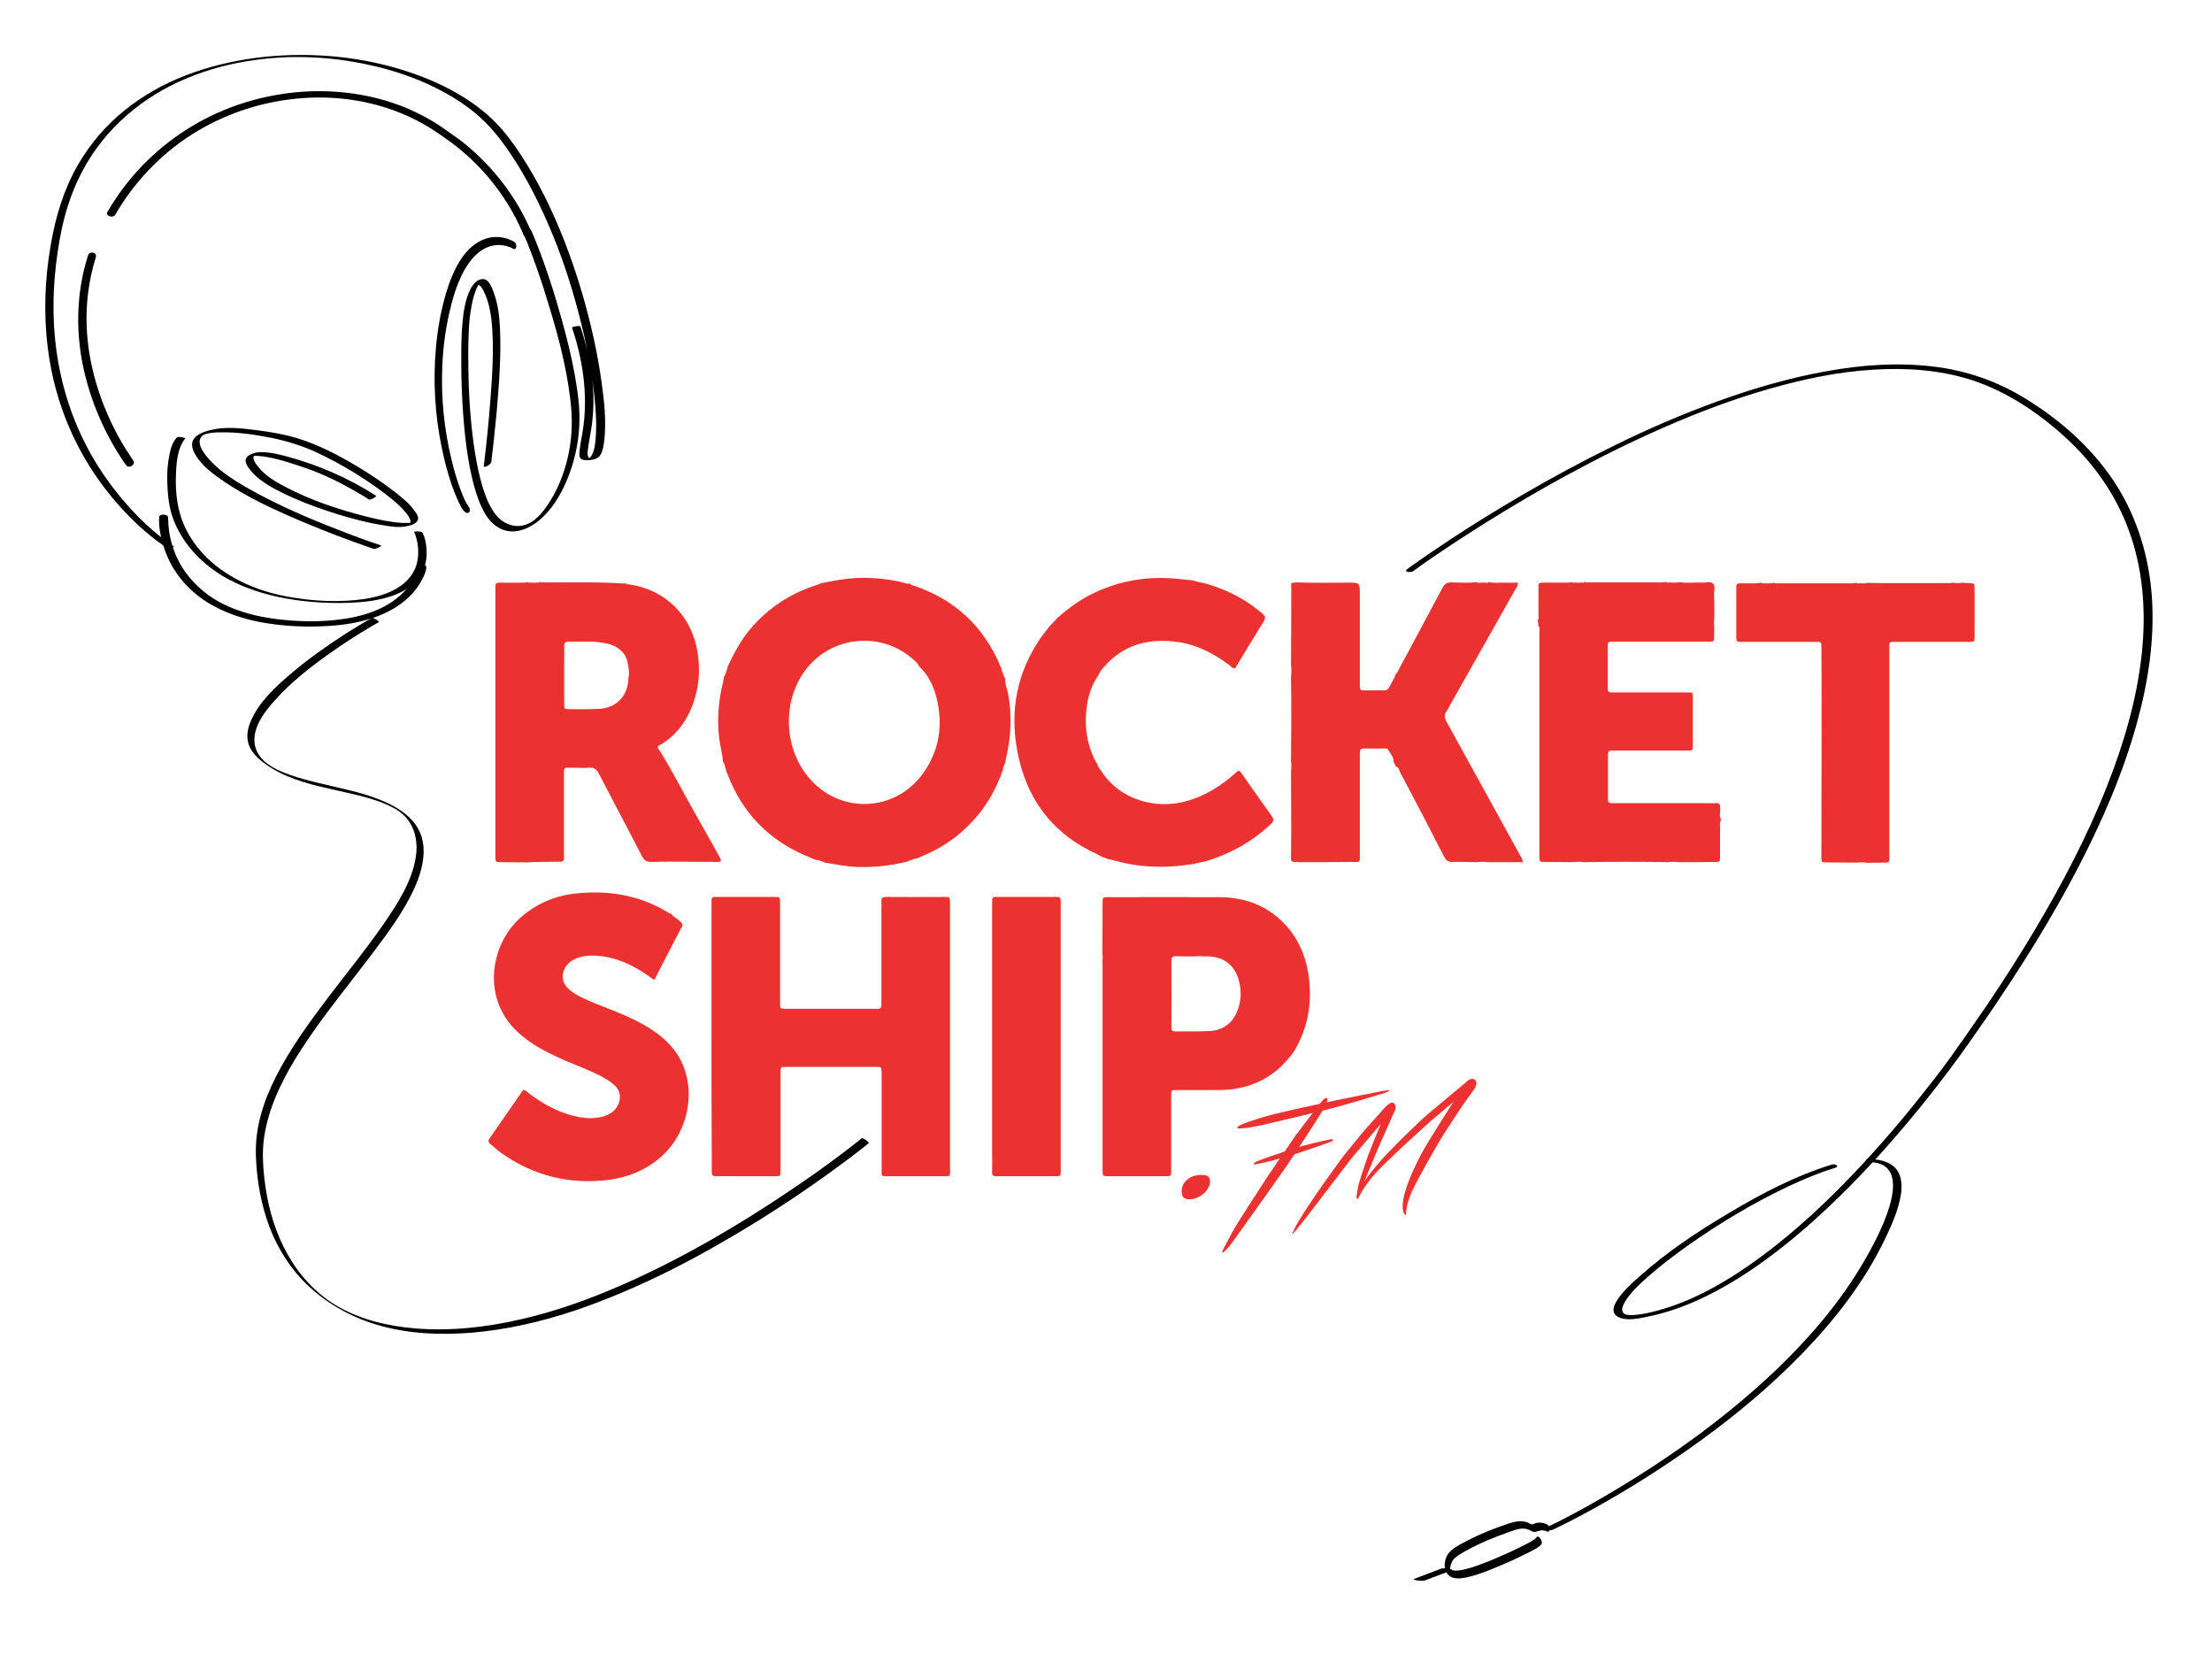 <?xml version="1.0" encoding="UTF-8"?>
<!-- Generator: Adobe Illustrator 24.0.1, SVG Export Plug-In . SVG Version: 6.00 Build 0)  -->
<svg xmlns="http://www.w3.org/2000/svg" xmlns:xlink="http://www.w3.org/1999/xlink" version="1.1" id="Layer_1" x="0px" y="0px" viewBox="0 0 967.2 730" style="enable-background:new 0 0 967.2 730;" xml:space="preserve">
<style type="text/css">
	.st0{fill:#EC3231;}
</style>
<g>
	<g>
		<path class="st0" d="M551.5,488.6c0,0-11.2,3.3-10.5,4.4s11-1.2,11-1.2s19.3-4.5,28.4-6.8s25.3-7.3,25.3-7.3s2.2-0.9,1.9-1.2    c-0.3-0.3-26,5-28.5,5.6C576.6,482.7,557.5,486.6,551.5,488.6z"></path>
		<path class="st0" d="M580.1,480c0,0-0.4-0.2-1.4,0.6s-11.7,15.3-12,15.5c-0.2,0.3-10.3,15-12.3,18c-2,3-14.1,21.7-15,23.5    c-0.9,1.8-5.3,9.5-5,9.9c0.3,0.5,2.3-1.5,4.5-4.5s21.8-30.5,24.3-34.2c2.5-3.7,12.4-18.8,14.6-22.5    C580.1,482.7,581.1,480.2,580.1,480z"></path>
		<path class="st0" d="M548.9,509c0,0-1.4,0.1-0.3-0.8s12.5-4.6,17-6.1c4.5-1.5,13.4-3.5,15.4-3.9c2-0.5,2.1,0.2,1.8,0.5    c-0.3,0.3-14.7,5.4-21.4,7.3C554.7,507.8,551.4,508.6,548.9,509z"></path>
		<path class="st0" d="M587.3,505.5c0,0-16.2,21.9-20.9,30.9c0,0-1.7,3.1-1.3,3.1s7.3-8.9,7.3-8.9l18.5-24.2l12.8-15    c0,0-4.9,12-5.6,14c-0.7,2-4,11.4-4.4,14c-0.4,2.6-0.7,3.9-0.5,4.4c0.3,0.5,0.6,0.3,0.9-0.3s2.5-5.9,9.9-13.3s19.1-17.9,21.6-20.1    s9.9-8.4,9.9-8.4s-11.4,17.7-14,22.7c-2.6,4.9-6.6,13.2-7.8,19.3s0.7,7.4,0.7,7.4s0.4,0.2,0.4-0.5c0.1-0.7-0.1-3.9,2.7-10    c2.8-6.1,10.8-19.9,12.3-22.4c1.5-2.5,9.8-15.2,11.2-17.1c1.4-1.9,3.7-5.1,3.7-5.1s1.7-2.6,0.3-3.9c-1.4-1.3-3.6,0.5-4.2,1.2    c0,0-17.9,14.8-19,16c-1.1,1.2-18.2,16.4-25.3,27.3l6.5-15.6l6.7-15.1c0,0,1.4-2.1-0.2-3.6s-5.4,3.5-5.4,3.5l-8,8.9L587.3,505.5z"></path>
		<path class="st0" d="M527.6,513.9c0,0-4.5-1.2-8,1.4c-3.6,2.6-3.1,6.4-2.5,7.6c0.6,1.1,2.3,2,5.7,0.9c3.4-1.1,5.4-3.8,6-5.7    C529.4,516.2,529.1,514.6,527.6,513.9z"></path>
		<path class="st0" d="M318.3,291.1c2.6-5.5,5.5-10.9,9.4-15.7c8-9.6,18-16.1,29.8-19.8c0.5-0.1,0.9-0.4,1.4-0.6    c0.4-0.1,0.7-0.2,1.1-0.2c6.1-1.3,12.2-2.3,18.4-2.2c5.6,0.1,11.2,0.7,16.6,2.1c0.9,0.2,1.9,0.8,2.9,0.3l0,0    c0.2,0.9,1.1,0.8,1.7,1c17.8,6.1,30.5,17.7,37.8,35.2c0.1,0.3,0.3,0.5,0.4,0.8c0.1,1.3,0.8,2.4,1.2,3.5c0,0.4-0.1,0.8,0.5,0.6l0,0    c-0.2,2.7,0.9,5.1,1.4,7.6c1.6,9.4,1.2,18.8-1.1,28.1c-0.1,0.4-0.1,0.8-0.1,1.2c-0.3,1.2-1.3,2.2-1.2,3.6    c-3,8.6-7.4,16.3-13.7,22.9c-6,6.4-13.1,11.2-21.2,14.6c-0.8,0.3-1.6,0.8-2.4,1.1c-1.6,0.2-3,0.8-4.4,1.4    c-7.1,1.8-14.3,2.6-21.7,2.4c-4.9-0.1-9.7-1.2-14.5-1.9c-1.3-0.7-2.7-1.1-4.2-1.3c-1.6-0.7-3.1-1.3-4.7-2    c-16-7-27.1-18.7-33.4-34.9c-0.2-0.6-0.5-1.1-0.7-1.7c-0.4-1.5-0.7-3-1.5-4.4c-0.2-3.3-1.2-6.5-1.6-9.8c-1-8.3-0.4-16.5,1.6-24.5    c0.2-0.8,0.2-1.6,0.4-2.4C317.4,294.6,317.8,292.9,318.3,291.1z M402.3,291.7c-0.2-0.2-0.4-0.5-0.6-0.7c-0.3-0.9-1.1-1.5-1.7-2.1    c-13.6-12.9-35.4-11.4-47.2,3.2c-10.6,13.2-10.5,33.9,0.4,47.3c13.4,16.6,37.9,16,50.4-1.3c7.1-9.9,8.8-21,6-32.7    C408.3,300.2,406.2,295.5,402.3,291.7z"></path>
		<path class="st0" d="M311.1,453.1c0-19.2,0-38.4,0-57.7c0-3.7-0.1-3.3,3.2-3.3c8.1,0,16.1,0,24.2,0c2.6,0,2.6,0,2.6,2.6    c0,14.3,0,28.6,0,42.9c0,3.7-0.3,3.3,3.5,3.4c12.5,0,25,0,37.4,0c0.6,0,1.2,0,1.8,0c1.2,0.1,1.6-0.5,1.6-1.6c0-0.7,0-1.4,0-2.1    c0-13.7,0-27.4,0-41.1c0-0.7,0.1-1.4,0-2.1c-0.2-1.6,0.6-2,2.1-2c8.6,0.1,17.1,0,25.7,0c2.1,0,2.1,0.1,2.2,2.2c0,0.5,0,1,0,1.5    c0,38.2,0,76.5,0,114.7c0,4.1,0.5,3.7-3.7,3.7c-7.5,0-15.1,0-22.6,0c-4,0-3.6,0.5-3.6-3.8c0-13.2,0-26.4,0-39.6c0-0.7,0-1.4,0-2.1    c-0.1-2.3-0.1-2.3-2.4-2.3c-13.1,0-26.2,0-39.2,0c-2.6,0-2.6,0-2.6,2.7c0,13.6,0,27.2,0,40.8c0,0.7,0,1.4,0,2.1    c-0.1,2.1-0.1,2.2-2.2,2.2c-5.7,0-11.5,0-17.2,0c-2.9,0-5.8-0.1-8.8,0c-1.5,0-1.9-0.5-1.9-2c0.1-3.5,0-7,0-10.6    C311.1,485.6,311.1,469.4,311.1,453.1z"></path>
		<path class="st0" d="M230.8,377c-3.7,0-7.4-0.1-11.2-0.1c-3,0-3,0.2-3-2.9c0-19.7,0-39.4,0-59.1c0-18.8,0-37.6,0-56.4    c0-0.6,0.1-1.2,0-1.8c-0.2-1.4,0.4-2,1.9-2c3.4,0.1,6.8,0,10.3,0c0.7,0,1.4-0.1,2.1-0.2c0,0,0,0,0,0c0.3,0.3,0.6,0.4,1,0.1    c1,0.2,2.1,0.2,3.1,0c0.4,0.2,0.8,0.3,1-0.3l0,0c0.6,0.4,1.4,0.3,2,0.3c11.6,0.1,23.3-0.3,34.9,0.5c0.2,0,0.4-0.1,0.6-0.2    c0,0,0,0,0,0c0.4,0.8,1.2,0.5,1.9,0.6c15.8,2.4,27.1,13.9,29.6,29.6c1,6.4,0.9,12.8-0.9,19.1c-2.6,9.5-7.7,17.2-16.4,22    c-0.3,0.9,0.4,1.4,0.7,1.9c5.3,8.4,9.8,17.3,14.7,26c4,7,7.9,14,11.8,21c0.5,1,0.5,1.8-1,1.7c-4.6,0-9.2-0.1-13.9-0.1    c-4.9,0-9.9-0.1-14.8,0.1c-2.3,0.1-3.6-0.6-4.6-2.7c-6.2-12.1-12.6-24-18.8-36c-1-1.9-2.1-2.6-4.2-2.5c-2.5,0.2-5,0-7.5,0    c-3.7,0-3.5-0.4-3.5,3.3c0,11.3,0,22.5,0,33.8c0,0.7,0,1.4,0,2.1c0.1,1.4-0.4,2-1.9,1.9c-3.1,0-6.2,0.1-9.3,0.1    C233.9,376.8,232.3,376.9,230.8,377z M274.8,296.1c0.5-1.8,0.1-3.6-0.2-5.4c-0.3-2.9-1.6-5.2-3.8-6.9c-2.1-1.7-4.6-2.4-7.2-2.8    c-5-0.9-10-0.4-15.1-0.5c-1.3,0-1.8,0.4-1.8,1.7c0.1,1.5,0,3,0,4.5c0,7,0,14.1,0,21.1c0,2.2,0.1,2.2,2.2,2.2c4.3,0,8.7,0.1,13-0.1    C269.8,309.4,274.7,304.1,274.8,296.1z"></path>
		<path class="st0" d="M567.4,254.6c7.3,0.3,14.6,0.1,22,0.1c5.2,0,5.2,0,5.2,5.3c0,12.6,0,25.3,0,37.9c0,0.7,0,1.4,0,2.1    c-0.1,1.2,0.4,1.9,1.7,1.8c3,0,6,0,9,0c0.9,0,1.6-0.3,2-1.1c0.9-2,2.3-3.7,2.9-5.9c0,0,0,0,0,0c0.8-0.6,1.1-1.6,1.6-2.5    c6.3-11.7,12.6-23.4,18.8-35.1c1-2,2.2-2.7,4.4-2.6c3.6,0.1,7.2,0.3,10.8-0.1c0,0,0,0,0,0c0.3,0.3,0.7,0.5,1.1,0.2    c1,0,1.9,0,2.9,0c0.4,0.2,0.8,0.3,1.1-0.3l0,0c2.3,0.7,4.6,0.2,6.9,0.3c1.9,0.1,3.8,0,5.9,0c0.1,1.4-0.7,2.3-1.2,3.1    c-9.6,17.1-19.3,34.1-28.9,51.2c-0.3,0.6-0.6,1.3-1,1.8c-1.3,1.7-1,3.1,0,4.9c10.7,19.3,21.3,38.7,32,58.1    c0.5,0.9,1.2,1.6,1.2,3.1c-5.1,0-10.2,0-15.3,0c-1.6-0.2-3.1-0.2-4.7,0c-3.5,0-7-0.2-10.5-0.1c-2,0.1-3-0.6-3.9-2.4    c-6.3-12.3-12.7-24.6-19.2-36.8c-0.5-1-0.6-2.4-2.1-2.7c0.2-0.7-0.4-1-0.7-1.5c0.2-2.3-1.5-3.9-2.4-5.7c-0.3-0.6-1-0.5-1.6-0.5    c-2.9,0-5.8,0.1-8.8,0c-1.7-0.1-2,0.7-2,2.2c0,5.6,0,11.3,0,16.9c0,9,0,17.9,0,26.9c0,4.2,0.3,3.6-3.8,3.6    c-7.7,0.1-15.5,0.1-23.2,0.1c-1.2-0.4-3.2,0.7-3.1-1.8c0-4.4,0.1-8.8,0.1-13.2c0-8.3-0.1-16.6-0.1-24.9c0.2-1.4,0.2-2.8,0-4.1    c0.1-12.3,0.2-24.7,0-37c0.2-1.8,0.2-3.5,0-5.3c0-8.4,0.1-16.8,0.1-25.2c0-3.5,0-7,0-10.5c0.7-0.1,1.4-0.2,2.1-0.3l0.2,0.1    l0.2-0.2C567.2,254.6,567.3,254.6,567.4,254.6z"></path>
		<path class="st0" d="M564.7,461.2c-2,2.3-3.9,4.6-6.2,6.5c-7.1,5.9-15.4,8.6-24.5,8.8c-6.5,0.1-13.1,0-19.6,0    c-2.3,0-2.3,0.1-2.3,2.4c0,10.9,0,21.7,0,32.6c0,2.6,0,2.7-2.6,2.7c-8.2,0-16.5,0-24.7,0c-2.6,0-2.7,0-2.7-2.6    c0-16.4,0-32.8,0-49.2c0-13.9,0-27.7,0-41.6c0-0.3-0.1-0.6-0.1-0.9c0.2-1,0.2-2,0-2.9c0-6.9,0.1-13.9,0.1-20.8c0-0.8,0-1.6,0-2.4    c0-1.1,0.4-1.7,1.6-1.6c0.5,0,1,0,1.5,0c16.1,0,32.2-0.1,48.3,0c10.8,0.1,20.4,3.6,28,11.5c6.8,7.1,10.1,15.8,11,25.5    c1,10.6-0.9,20.6-6.4,29.9C565.7,459.8,565.2,460.5,564.7,461.2z M526.1,418.1c-1.2-0.2-2.4-0.2-3.6,0c-2.8,0-5.6,0-8.4-0.1    c-1.4,0-1.9,0.4-1.9,1.9c0.1,9.7,0,19.5,0,29.2c0,1.2,0.3,1.8,1.7,1.8c5-0.1,10,0.1,15.1-0.2c6.1-0.3,10.5-3.9,12.4-9.8    c1-3,1.3-6.1,0.9-9.2C541.1,422.4,535.3,417.5,526.1,418.1z"></path>
		<path class="st0" d="M672.2,271.3c0.8-0.6,0.5-1.5,0.5-2.2c0-3.7,0-7.4,0-11.1c0-3.2-0.6-3.3,3.2-3.3c3.2,0,6.4,0,9.6,0    c0.7,0,1.4-0.1,2.1-0.2c0,0,0,0,0,0c0.3,0.3,0.6,0.4,1,0.1c1,0.2,2.1,0.2,3.1,0c0.4,0.2,0.8,0.3,1-0.3l0,0c0.6,0.4,1.3,0.3,2,0.3    c10.7,0,21.4,0,32.1,0c0.6,0,1.2-0.2,1.8-0.2c0,0,0,0,0,0c0.4,0.4,0.8,0.5,1.3,0.2c1.1,0.1,2.1,0.2,3.2,0c0.3,0.2,0.6,0.2,0.7-0.2    l0,0c3.5,0.7,7,0.1,10.5,0.3c1.6,0.1,3.5-0.7,4.7,0.4c1.2,1.2,0.4,3.2,0.5,4.9c0.1,3.4,0.1,6.8,0.1,10.2c-0.2,1.6-0.2,3.1,0,4.7    c0,0.7-0.1,1.4-0.1,2.1c0,3.8,0.5,3.5-3.6,3.5c-13.1,0-26.2,0-39.2,0c-0.7,0-1.4,0-2.1,0c-1.1-0.1-1.6,0.4-1.6,1.6    c0,6.3,0,12.7,0,19c0,1.2,0.5,1.6,1.6,1.6c3.1,0,6.2,0,9.4,0c8,0,15.9,0,23.9,0c2.3,0,2.3,0,2.3,2.3c0,6.8,0,13.7,0,20.5    c0,2.6,0,2.6-2.6,2.6c-10.3,0-20.5,0-30.8,0c-0.7,0-1.4,0-2.1,0c-1.1-0.1-1.6,0.4-1.6,1.6c0,6.6,0,13.3,0,19.9    c0,1.2,0.6,1.5,1.7,1.5c1.7,0,3.4,0,5.1,0c12.8,0,25.6,0,38.3,0c0.6,0,1.2,0.1,1.8,0c1.5-0.2,2.3,0.4,2.1,2c0,0.3,0.1,0.6,0.1,0.9    c0,1.4-0.6,2.9,0.4,4.3c-0.7,1-0.5,2.1-0.5,3.2c0,4.4,0,8.8,0,13.2c0,2.1-0.1,2.1-2.2,2.1c-5.3,0.1-10.6,0.1-15.9,0.1    c-1.5-0.2-3-0.2-4.5,0c-12.3-0.2-24.7-0.2-37,0c-1.6-0.2-3.1-0.2-4.7,0c-4,0-8-0.1-12.1-0.1c-2.6,0-2.6,0-2.6-2.7    c0-19.6,0-39.2,0-58.8c0-13.1,0-26.1,0-39.2c0-0.8,0.4-1.8-0.5-2.5C672.7,272.9,672.7,272.1,672.2,271.3z"></path>
		<path class="st0" d="M521.8,377.7c-4.9,0.7-9.7,1.3-14.6,1.2c-6.9,0-13.6-0.9-20.2-2.8c-0.9-0.2-1.8-0.4-2.6-0.6    c-0.8-0.3-1.7-0.6-2.5-0.9c-0.6-0.3-1.2-0.7-1.8-1c-18.3-8.2-29.9-22.1-34.5-41.6c-4.3-18.1-2-35.4,8.2-51.3    c1.5-2.4,3.3-4.5,5-6.8c1.3-1.4,2.7-2.8,4-4.2c4.9-4.2,10.1-8,16-10.7c11.4-5.3,23.3-7.2,35.8-6c2.3,0.2,4.6,0.5,6.9,0.7    c1.5,0.4,3,1,4.6,1.1c8.9,2.4,17.2,6.3,24.4,12.2c3.3,2.7,3.3,2.7,1.1,6.2c-3.9,6.3-7.8,12.7-11.6,19c-1.2,0-1.7-0.8-2.4-1.4    c-6.7-5-14-8.9-22.3-10.1c-11.7-1.7-22.4,0.4-31.1,9.2c-0.2,0.2-0.4,0.5-0.5,0.7c-1.5,1.3-2.7,2.9-3.5,4.7    c-3.2,4.5-4.6,9.7-5.2,15.1c-0.8,7.5,0.3,14.8,3.6,21.6c0.3,0.6,0.7,1.2,1.1,1.8c0.3,1.3,1.2,2.4,2,3.5    c7.8,12,23.2,16.9,37.5,12.8c7.9-2.3,14.6-6.5,20.7-11.9c0.5-0.4,0.9-0.8,1.4-1.2c0.1-0.1,0.2-0.1,0.3-0.1    c0.5,0.1,0.8,0.5,1.1,0.9c4.4,6.3,8.9,12.7,13.4,19c1,1.3,0.8,2.2-0.3,3.3c-7.6,7.3-16.5,12.4-26.4,15.7c-0.9,0.3-1.7,0.6-2.6,0.8    C524.9,377,523.3,377.3,521.8,377.7z"></path>
		<path class="st0" d="M293.4,399.4c1.1,1.5,2.8,2.2,4.1,3.5c0.7,0.7,1.2,1.3,0.6,2.3c-4,7.7-8,15.3-12,23.2c-1-0.7-1.8-1.2-2.6-1.8    c-6.8-4.8-14.1-8.2-22.5-8.8c-3.3-0.2-6.6,0-9.7,1.5c-2,0.9-3.5,2.3-4.5,4.3c-1.4,2.9-0.9,6,1.4,8.3c1.9,1.9,4.2,3.2,6.5,4.3    c4.7,2.3,9.7,4,14.5,6c5.5,2.2,10.9,4.7,15.9,8c5.2,3.4,9.6,7.6,12.5,13.2c7.1,13.7,3.2,32.2-8.9,42.6c-6.5,5.6-14.2,8.7-22.7,9.8    c-17,2.1-32.6-1.8-46.6-11.6c-1.8-1.3-3.4-2.8-5.1-4.2c-0.7-0.6-1-1.2-0.4-2.1c5-7.2,10-14.4,14.9-21.5c1.3,0.4,2.1,1.2,2.9,1.9    c6.8,5,14.1,8.9,22.6,10.2c3.1,0.5,6.2,0.4,9.3-0.4c3.5-1,6.2-2.9,7.2-6.6c0.6-2.5,0.2-4.8-1.7-6.7c-1.8-1.8-3.9-3.1-6.2-4.3    c-4.8-2.5-9.9-4.4-14.9-6.5c-5.7-2.5-11.4-5.1-16.5-8.7c-4.8-3.4-9-7.4-11.8-12.7c-7.3-13.6-3.6-31.6,8.5-42    c7.1-6,15.3-9.3,24.4-10.1c13.6-1.3,26.7,0.8,38.7,7.9C292,398.8,292.6,399.4,293.4,399.4L293.4,399.4z"></path>
		<path class="st0" d="M811.7,377.1c-4.2,0-8.4-0.1-12.7-0.1c-2.5,0-2.6,0-2.6-2.4c0-19.9,0.1-39.8,0.1-59.7c0-10.7,0-21.3-0.1-32    c0-2.3,0-2.3-2.3-2.3c-10.2,0-20.3,0-30.5,0c-0.7,0-1.4,0-2.1,0c-2.2-0.1-2.3-0.1-2.3-2.1c0-7.1,0-14.3,0-21.4    c0-2.1,0.1-2.1,2.3-2.1c2.9-0.1,5.8,0.3,8.7-0.3c0,0,0,0,0,0c0.4,0.4,0.9,0.5,1.4,0.2c1,0.2,2.1,0.2,3.1,0    c0.3,0.2,0.6,0.2,0.7-0.2l0,0c0.5,0.3,1.2,0.3,1.7,0.3c10.9,0,21.8,0,32.8,0c0.6,0,1.2-0.2,1.8-0.2c0,0,0.2,0,0.2,0    c0.2,0.3,0.5,0.4,0.8,0.2c0.9,0,1.9,0,2.8,0l0.2,0.1l0.2-0.2c0.1,0,0.2,0,0.4-0.1c3.1,0.1,6.2,0.1,9.3,0.1c8.2,0,16.5,0,24.7,0    c1.1,0,2.2,0.2,3.3-0.2c1.5,0.2,3,0.4,4.5,0c0.9,0.1,1.8,0.2,2.7,0.2c2.5,0.1,2.6,0.1,2.6,2.5c0,6.9,0,13.9,0,20.8    c0,2.4,0,2.4-2.6,2.4c-10.4,0-20.7,0-31.1,0c-0.7,0-1.4,0-2.1,0c-1,0-1.5,0.4-1.5,1.4c0,0.8,0,1.6,0,2.4c0,29.7,0,59.3,0,89    c0,4.2,0.4,3.6-3.7,3.7c-2,0-4,0.1-6,0.1C814.9,376.9,813.3,376.9,811.7,377.1z"></path>
		<path class="st0" d="M433.8,453.1c0-19.2,0-38.5,0-57.7c0-3.7-0.1-3.3,3.2-3.3c8.1,0,16.1,0,24.2,0c2.6,0,2.6,0,2.6,2.7    c0,10.4,0,20.7,0,31.1c0,27.9,0,55.8,0,83.7c0,0.7,0,1.4,0,2.1c0,2.5,0,2.5-2.4,2.5c-5,0-10.1,0-15.1,0c-3.5,0-7,0-10.6,0    c-1.5,0-2-0.5-1.9-1.9c0.1-2.6,0-5.2,0-7.9C433.8,487.4,433.8,470.3,433.8,453.1z"></path>
	</g>
	<path d="M50.3,94c8.3-14.3,19.9-26.6,33.9-35.4c13-8.2,27.8-13.4,43-15.2c14.4-1.8,29.3-0.5,43.1,4.2c6.7,2.3,13.1,5.3,19.1,9.2   c2.8,1.8,5.6,3.8,8.3,5.8c11.7,8.7,21.5,20.4,28.1,33.3c1.2,2.3,2.2,4.6,3.2,6.9c0.7,1.6,4.3,1,3.6-0.8   c-6.4-15.4-16.8-29-29.8-39.5c-2.2-1.8-4.6-3.3-6.9-5c-5.9-4.4-12.4-7.9-19.2-10.7c-14-5.6-29.4-7.7-44.4-6.7   c-15.8,1.1-31.5,5.6-45.3,13.3c-14.6,8.1-27.3,19.7-36.5,33.6c-1.2,1.8-2.4,3.7-3.5,5.6C45.9,94.5,49.4,95.4,50.3,94L50.3,94z"></path>
	<path d="M58.2,201.2c-0.3-0.4-0.6-0.8-0.8-1.2c-0.1-0.2-0.3-0.4-0.4-0.6c-0.1-0.1-0.2-0.2-0.2-0.3c-0.2-0.4,0.1,0.2-0.1-0.2   c-0.4-0.6-0.8-1.3-1.3-1.9c-2.5-4-4.8-8.1-6.8-12.4c-6.2-13.1-10.1-27.3-10.7-41.8c-0.4-10.2,0.9-20.5,4-30.3   c0.7-2.3-2.7-2.9-3.4-0.9c-5.4,17-5.6,35.1-1.3,52.4c2.9,11.8,7.7,23.1,14,33.4c1.3,2,2.5,4.1,4,6   C56.6,205.1,59.6,202.9,58.2,201.2L58.2,201.2z"></path>
	<path d="M214.8,202c0.9-7,1.6-14.1,2.3-21.2c1.1-12.5,2.1-25.2,1.5-37.8c-0.3-5.5-1-10.8-3-15.9c-0.7-1.8-2-5.2-4.5-5.1   c-2.6,0-4.5,2.5-5.5,4.6c-2.2,4.5-3,9.9-3.4,14.8c-0.4,4.3-0.5,8.7-0.5,13c-0.1,12.2,0.4,24.4,1.7,36.4c0.7,6.1,1.6,12.2,3,18.1   c1.1,4.8,2.6,9.7,4.9,14.2c1.9,3.7,4.6,7,8.7,8.5c5.5,2,11.3-0.5,15.6-4c5.5-4.5,9.4-10.9,12.1-17.3c3.3-7.7,5.2-16,5.6-24.3   c0.4-7.4-0.7-14.9-2-22.2c-1.4-7.8-3.3-15.5-5.4-23.1c-3.4-12.3-7.3-24.6-12.1-36.4c-0.5-1.3-1.1-2.6-1.7-3.9c-0.4-0.8-3.7,1-3.2,2   c1.6,3.2,2.8,6.7,4.1,10.1c2.2,5.9,4.2,11.8,6,17.8c4.5,14.3,8.5,28.9,10.3,43.8c1,7.6,1,15.2-0.4,22.8c-1.4,7.6-4.1,15.3-8.2,21.9   c-2.7,4.4-6.6,9.7-12,10.9c-4.4,1-8.8-1-11.6-4.3c-2.7-3.3-4.4-7.3-5.7-11.3c-1.7-5.3-2.8-10.7-3.7-16.1c-1.9-11.9-2.7-24-2.9-36.1   c-0.1-5.1-0.1-10.2,0.1-15.3c0.1-3.3,0.3-6.7,0.8-10c0.5-3.2,1.1-6.5,2.3-9.6c0.4-1.1,1-2.1,1.5-3c0.1-0.2-0.1,0,0.1-0.1   c0.2-0.1-0.6,0.3-0.7,0.4c-0.3,0.3-0.1-0.1,0,0c0,0,0,0,0.1,0.1c0.2,0.1,0.4,0.2,0.6,0.3c1,0.7,1.6,1.9,2.1,3   c0.9,1.9,1.6,3.9,2.1,6c0.5,2,0.8,4,1.1,6.1c1.2,11.7,0.4,23.7-0.5,35.4c-0.7,9.1-1.6,18.1-2.7,27.1c-0.1,0.5-0.1,1-0.2,1.4   c-0.1,0.7,1.3,0.2,1.6,0C213.7,203.3,214.7,202.7,214.8,202L214.8,202z"></path>
	<path d="M166.5,238.4c-6.4-2.1-12.8-4.5-19.1-7c-12.4-4.8-24.7-10.1-36.4-16.5c-5.3-2.9-10.5-6-15.1-9.8c-2.1-1.8-4.1-3.7-5.8-5.9   c-1.3-1.7-3-4.1-2.8-6.4c0.1-0.7,0.4-1.5,0.9-2c0.2-0.3,0.5-0.5,0.7-0.6c0.2-0.1,0.3-0.2,0.6-0.3c2.1-0.8,4.9-0.9,7.4-0.9   c7.3-0.1,14.6,1,21.7,2.4c6.5,1.3,12.5,3.2,18.6,5.8c6.6,3,13,6.5,19.1,10.3c5.5,3.5,10.9,7.2,15.9,11.4c1.8,1.5,3.5,3.1,5,4.9   c0.9,1.1,2,2.4,2.3,3.8c0.1,0.5,0,0.8-0.2,1.2c0.1-0.2-0.1,0.1-0.1,0.1c0-0.1,0.1-0.1,0.2-0.2c0.1-0.1,0.7-0.3,0.7-0.3   c0,0-0.3,0.1-0.4,0.1c0.4-0.1-0.1,0-0.2,0c-0.3,0-0.7,0.1-0.9,0.1c-0.9,0-1.8,0-2.7,0c-5.1-0.3-10.1-1.4-15-2.6   c-12.4-3.1-24.9-7.2-36.2-13.2c-4.3-2.2-8.6-4.8-11.7-8.6c-0.8-1-1.6-2-2-3.2c-0.3-0.8-0.1-1.2,0-2c0,0,0.1,0,0,0   c-0.2,0-0.4,0.2-0.5,0.3c-0.6,0.3-0.1-0.1-0.2,0.1c0,0,0,0,0.3,0c0.2,0,0.4,0,0.6-0.1c1.2-0.1,2.5,0.1,3.7,0.2   c6.4,0.9,12.6,3,18.7,5.1c8.2,2.8,15.9,6.7,23.4,11.1c1.4,0.8,2.9,1.7,4.2,2.6c0.8,0.5,3.7-1.3,3.2-1.6   c-12.2-7.8-25.5-13.6-39.5-17.3c-3-0.8-6-1.5-9.1-1.7c-2.5-0.2-5.2,0.1-7.3,1.6c-1.7,1.3-1.2,3-0.2,4.6c1.3,2.1,3.1,3.9,5.1,5.5   c4.5,3.5,9.8,6,14.9,8.3c6.4,2.8,12.9,5.1,19.6,7.2c6.1,1.8,12.2,3.5,18.4,4.5c3.9,0.7,8.3,1.5,12.2,0.5c1.4-0.3,3.7-1.1,4.2-2.6   c0.4-1.1-0.3-2.5-1-3.4c-2.8-4.2-7.2-7.4-11.1-10.4c-5.9-4.4-12.1-8.4-18.5-12c-6.3-3.6-12.9-6.8-19.8-9.2   c-6.8-2.3-14.1-3.5-21.2-4.4c-6.4-0.8-13.5-1.5-19.8,0.3c-2.3,0.6-5,1.6-6.5,3.6c-1.2,1.6-0.9,3.6-0.2,5.4   c2.3,5.1,7.3,9.1,11.8,12.2c11.3,8,24.3,13.8,37.1,19.2c9.3,3.9,18.8,7.5,28.3,10.8c0.5,0.2,1,0.3,1.5,0.5c0.7,0.2,1.7-0.3,2.3-0.6   C165.7,239.4,167.1,238.5,166.5,238.4L166.5,238.4z"></path>
	<path d="M181.1,232.5c1.7,3.9,2.2,8.7,1.4,12.8c-2.2,10.9-13.7,15.2-23.5,16.6c-10,1.4-20.5,1-30.4-0.6c-8.5-1.3-16.8-3.7-24.4-7.7   c-11.1-5.7-20.6-14.9-24.8-26.8c-2.3-6.6-2.8-13.8-2.4-20.7c0.2-4.5,0.8-10.1,3.6-13.9c0.1-0.2,0.1-0.2,0.3-0.4   c0.4-0.4-1.1-0.6-1.3-0.6c-0.5-0.1-1.9-0.4-2.3,0.1c-2.2,2.2-3,6.1-3.5,9.1c-0.8,4.5-0.8,9.2-0.5,13.7c0.2,3.2,0.6,6.4,1.4,9.5   c3.3,12,12,21.7,22.5,28.1c7.3,4.4,15.4,7.2,23.7,9.1c10.5,2.3,21.6,3.1,32.3,2.7c11.2-0.5,27-2.7,32-14.6c1.3-3.1,1.6-6.6,1.2-9.9   c-0.2-1.9-0.6-4-1.5-5.8c0-0.1-0.1-0.2-0.1-0.3c-0.2-0.5-1.4-0.5-1.8-0.6C182.8,232.3,180.9,232.3,181.1,232.5L181.1,232.5z"></path>
	<path d="M76,238.9c-1.9-1.2-3.7-2.6-5.5-4c-4.7-3.7-9.1-7.8-13.1-12.2c-5.9-6.4-11.2-13.4-15.7-20.8c-5.6-9.3-10-19.3-13-29.7   c-3.7-12.6-5.4-25.8-5.3-38.9c0-7.7,0.7-15.5,1.8-23.1c1-6.9,2.4-13.7,4.5-20.3c3.3-10.4,8.4-20.2,15.3-28.7   c6.4-7.9,14.2-14.6,22.8-19.9c8.6-5.3,18.1-9.2,27.9-11.9c9.7-2.6,19.7-4,29.7-4.4c10.1-0.3,20.2,0.4,30.1,2.2c9.6,1.7,19,4.3,28,8   c8.1,3.4,16,7.7,22.9,13.1c7.9,6.2,13.8,14,19.1,22.4c7.4,11.7,13.3,24.4,18.3,37.3c4.8,12.6,8.6,25.5,11.6,38.7   c2.4,10.7,4.3,21.6,5,32.5c0.3,3.9,0.4,7.9,0.1,11.8c-0.2,2.5-0.4,5.2-1.5,7.5c-0.3,0.7-0.7,1.3-1.3,1.8c-0.2,0.2-0.1,0-0.3,0.1   c-0.1,0.1,0.4-0.1-0.1,0c0,0,0.3,0,0,0c-0.3,0,0.2,0,0.2,0c-0.3,0,0.2,0,0.2,0c-0.2,0,0.3,0,0.2,0c0,0,0,0,0.1,0   c-0.1-0.1-0.4-0.1-0.6-0.4c-0.2-0.2-0.3-0.6-0.4-0.9c-0.2-1,0-2,0.1-3c0.5-3.7,1.3-7.4,1.8-11.1c0.7-6,0.8-12.1,0.2-18.1   c-0.8-8.2-2.7-16.3-5.3-24.1c-0.2-0.7-3.8,0.1-3.7,0.4c4.7,13.9,6.9,28.6,5,43.2c-0.5,3.6-1.3,7.1-1.7,10.8c-0.2,1.8-0.2,3.7,2,3.9   c2.1,0.2,5.5,0,6.9-1.9c1.3-1.8,1.6-4.3,1.9-6.5c1-8.5,0-17.4-1.2-25.9c-1.7-12.4-4.5-24.7-7.9-36.7c-3.9-13.5-8.7-26.9-14.7-39.6   c-3-6.4-6.3-12.6-10-18.6c-3.2-5.2-6.7-10.4-10.7-15.1c-5.5-6.4-12.2-11.6-19.5-15.8c-8.2-4.8-17-8.3-26.1-11   c-9.8-2.9-20-4.7-30.1-5.5c-10.7-0.8-21.5-0.6-32.2,0.8c-10.5,1.4-20.9,3.9-30.7,7.7c-9.6,3.7-18.7,8.8-26.7,15.3   c-8.2,6.6-15.1,14.7-20.4,23.9c-6.2,10.8-9.7,22.6-11.8,34.8c-2.6,14.9-3.2,30.1-1.3,45.1c1.5,12.2,4.7,24.1,9.6,35.3   c4,9.2,9.1,17.9,15.2,25.9c4.6,6,9.7,11.7,15.3,16.8c3.2,2.9,6.6,5.7,10.2,8.2c0.5,0.3,1,0.7,1.4,1c0.6,0.4,1.7,0.1,2.3,0   C74.9,239.5,76.4,239.1,76,238.9L76,238.9z"></path>
	<path d="M69.6,226c-0.3,4.6,0.8,9.4,2.2,13.7c3.3,10.1,10.4,18.5,19.5,24c6.8,4.1,14.5,6.7,22.2,8.2c10,1.9,20.5,2.4,30.7,1.7   c12.2-0.8,25.6-3.9,34.7-12.7c2.4-2.3,4.4-5,5.9-8c0.7-1.4,1.5-3.1,1.6-4.7c0-0.1,0-0.1,0-0.2c0.2-1.4-3.5-1.7-3.7-0.2   c0,0.3-0.1,0.6-0.2,0.8c0,0.1-0.1,0.3-0.1,0.4c0.1-0.3,0,0.1-0.1,0.3c-0.1,0.4-0.3,0.9-0.4,1.3c-1,2.5-2.5,5-4.2,6.9   c-7,8.2-17.9,11.8-28.3,13.2c-9.5,1.3-19.3,1.1-28.7-0.1c-8-1-16-3-23.2-6.6c-9.5-4.8-17.2-12.6-21.1-22.5c-2-5-2.8-9.9-2.9-15.2   c0-0.1,0-0.2,0-0.2C73.4,224.7,69.6,224.5,69.6,226L69.6,226z"></path>
	<path d="M224.8,105.7c-2.3-1.4-5.1-2.1-7.8-2.1c-6.4,0-11.6,4.1-15.1,9.2c-3.2,4.7-5.3,10.1-6.9,15.5c-2.3,7.8-3.7,15.8-4.4,23.9   c-1.3,14.6-0.4,29.4,2.6,43.7c1.1,5.4,2.5,10.7,4.3,16c1.2,3.4,2.5,6.8,4.3,10c0.3,0.5,0.5,0.9,0.9,1.3c0.5,0.6,1.3,1.4,2.2,0.9   c0.8-0.5,0.6-1.7,0.2-2.3c-1.7-2.4-2.5-4.5-3.6-7.4c-1.7-4.4-3-9-4.1-13.6c-3.2-13.2-4.6-26.9-4-40.5c0.3-8,1.3-15.9,3.1-23.7   c1.4-6.1,3.2-12.2,6.1-17.7c2.9-5.5,7.5-10.9,13.9-11.7c1.1-0.1,1.6-0.2,2.8,0c0.5,0,0.9,0.1,1.4,0.2c0.2,0,0.4,0.1,0.6,0.1   c0.1,0,0.2,0.1,0.3,0.1c0.3,0.1-0.2-0.1,0,0c0.6,0.2,1.2,0.4,1.8,0.6c0.2,0.1,0.4,0.2,0.6,0.3c0.3,0.1,0.6,0.3,0,0   c0,0,0.1,0,0.1,0.1C225.9,109.8,226.4,106.7,224.8,105.7L224.8,105.7z"></path>
	<path d="M162.6,270.1c-4,2.3-8,4.7-11.9,7.2c-8.2,5.3-16.1,10.9-23.5,17.2c-6.8,5.8-14.1,12.5-17.6,20.9c-1.3,3-1.9,6.4-1,9.6   c1.1,3.7,4.1,6.6,7.2,8.8c8.1,6,18.1,8.7,27.8,10.9c9.6,2.3,20,3.9,28.7,8.6c3.4,1.8,6.2,4.6,7.9,8.1c2,4.2,2.3,8.9,1.6,13.4   c-1.7,10.5-7.8,20-13.7,28.6c-7.7,11.2-16.3,21.7-24.6,32.6c-8.3,11-16.5,22.2-22.8,34.6c-5.6,11-9.3,22.6-8.8,35   c0.4,10.6,2.3,21.3,6.1,31.2c3.7,9.5,9.3,18.3,16.8,25.3c8.3,7.8,18.5,13.5,29.3,16.8c13.6,4.2,28,4.8,42,3.7   c15.5-1.3,30.6-4.8,45.3-9.7c14.7-5,29-11.2,42.9-18.2c13-6.6,25.7-13.9,38.1-21.6c9.9-6.2,19.6-12.7,29.1-19.5   c5.5-4,11-8,16.4-12.3c0.7-0.6,1.4-1.1,2.1-1.7c0,0-2.6-2.5-3.2-2c-2.8,2.3-5.6,4.4-8.5,6.6c-7.5,5.7-15.3,11.2-23.1,16.4   c-10.9,7.4-22.1,14.4-33.6,21c-13.1,7.5-26.5,14.4-40.3,20.4c-14,6.1-28.5,11.3-43.4,14.7c-15.1,3.5-30.9,5.3-46.5,4   c-12-1-24.3-3.9-34.7-10.2c-8.7-5.3-15.8-13-20.8-21.9c-5.2-9.1-8.3-19.3-9.8-29.6c-0.8-5.4-1.3-10.9-1.1-16.3   c0.2-5.9,1.5-11.7,3.3-17.3c4.2-12.5,11.3-23.9,18.8-34.6c8-11.4,16.8-22.2,25.2-33.3c7.1-9.4,14.4-19.1,19.2-29.9   c3.5-8,5.8-18,1-25.9c-4.7-7.7-14.4-11.7-22.6-14.3c-9.9-3-20.2-4.6-30.2-7.7c-6.9-2.2-16.4-5.6-18.2-13.7   c-1.6-7.5,4.2-15,8.9-20.1c6.7-7.5,14.7-13.8,22.8-19.6c6.3-4.5,12.7-8.7,19.4-12.6c1-0.6,2-1.2,3.1-1.8c0.2-0.1-1.3-1.2-1.4-1.2   C164,270.7,163,269.9,162.6,270.1L162.6,270.1z"></path>
	<path d="M817.6,508c21.8,0.7,2.4,35-2.8,43.8c-10.1,17.3-23.2,32.6-37.6,46.5c-13.9,13.3-29,25.3-44.7,36.2   c-12.3,8.5-25,16.4-38,23.7c-4.1,2.3-8.3,4.5-12.5,6.7c-2,1-4,1.9-5.9,2.9c-0.1,0-0.2,0.1-0.3,0.1c-0.8,0.4,0.3,0.8,0.6,0.9   c0.8,0.2,1.8,0.2,2.6-0.1c5.3-2.5,10.5-5.2,15.6-8c12.9-7,25.4-14.7,37.5-22.9c15.8-10.7,31.1-22.5,45.1-35.5   c14.9-13.9,28.7-29.3,39.4-46.7c2.6-4.3,5-8.6,7.2-13.1c2.4-4.9,4.7-9.9,6.2-15.2c1.2-4.2,2.2-9.1,0.7-13.4c-1.1-3.3-3.8-5.3-7-6.3   c-1.9-0.6-4-0.8-6-0.9c-0.4,0-1.9,0-1.9,0.6C815.8,507.9,817.3,508,817.6,508L817.6,508z"></path>
	<path d="M617.9,249.7c2.8-2.1,5.7-4.1,8.6-6.1c7.8-5.3,15.6-10.4,23.6-15.4c11.4-7.1,22.9-13.9,34.7-20.3   c13.8-7.5,28-14.6,42.4-20.9c15-6.6,30.3-12.4,46-16.9c15-4.3,30.4-7.6,46-8.5c14.3-0.9,28.8,0.1,42.5,4.4   c16,5.1,30.8,15.2,42.9,26.6c12.4,11.7,22,26.1,27.3,42.3c5.4,16.3,6.4,33.8,4.6,50.8c-2.1,19.8-7.8,39.2-15.1,57.7   c-8.6,21.9-19.6,42.8-31.6,63c-6.6,11.1-13.6,22-20.8,32.7c-3.7,5.4-7.5,10.8-11.2,16.2c0.1-0.2,0.1-0.1-0.1,0.1   c-0.2,0.3-0.4,0.5-0.6,0.8c-4.8,7-9.9,13.8-15.2,20.4c-9.7,12.4-19.9,24.3-30.7,35.7c-12.6,13.3-26.1,25.9-40.8,36.8   c-13.8,10.2-29.1,19.4-45.9,23.9c-3,0.8-6.1,1.5-9.3,1.8c-1.6,0.1-3.2,0.3-4.6-0.3c-0.7-0.3-1.3-0.9-1.3-2c0-1.3,0.7-2.6,1.4-3.7   c2.5-4.1,6.4-7.6,10-10.8c5.4-4.8,11.2-9.1,17-13.3c13.9-9.8,28.7-18.7,44.1-26c6.6-3.1,13.4-6,20.4-8.1c2.4-0.7,0.4-2-1.2-1.5   c-15.8,4.8-30.8,12.7-44.9,21.1c-13.7,8.1-27.1,17-39,27.6c-2.5,2.2-16.3,13.8-9.9,17.7c3.6,2.2,9.3,0.9,13.1,0.1   c8.1-1.6,16-4.4,23.5-7.9c16.6-7.8,31.5-18.7,45.3-30.6c13.8-12,26.6-25.1,38.6-38.9c9-10.3,17.6-21,25.8-32   c5.2-7,10.2-14.2,15.2-21.4c14.6-21.3,28.4-43.2,40.3-66.2c10.3-19.9,19.3-40.6,25.3-62.3c5-18,7.9-36.8,6.6-55.5   c-1.2-16.9-6.1-33.5-15-47.9c-9.8-15.8-23.9-28.5-39.7-38.3c-12.6-7.9-26.4-12.7-41.2-14.4c-15.3-1.8-30.8-0.7-45.9,2   c-16.3,2.9-32.2,7.5-47.7,13.1c-15.7,5.7-31.1,12.3-46,19.7c-13.7,6.7-27,13.9-40.2,21.6c-10.4,6.1-20.7,12.4-30.7,19   c-5.7,3.8-11.4,7.6-17,11.6c-0.7,0.5-1.5,1.1-2.2,1.6C613.5,250.1,617,250.4,617.9,249.7L617.9,249.7z"></path>
	<path d="M676.3,666.3c-1.5-0.7-3.4-0.9-5-0.4c-0.5,0.2-1.1,0.5-1.5,0.5c-0.3,0-0.7-0.3-0.9-0.4c-3-1.6-6-1-9.2,0   c-6.9,2.3-13.8,5.1-20.2,8.6c-2.2,1.2-5,2.7-6.4,4.8c-1.5,2.3-2,5.8-0.5,8.2c2.1,3.3,6.5,2.5,9.8,1.7c4-1,7.9-2.5,11.7-4.1   c4.2-1.7,8.4-3.6,12.4-5.6c1.3-0.6,2.5-1.2,3.8-1.9c1.2-0.7,2.9-1.5,3.7-2.7c0.8-1.1-1.3-4.2-2.1-3c-0.6,0.8-1.7,1.4-2.5,1.9   c-1.1,0.7-2.2,1.2-3.4,1.8c-3,1.5-6.1,3-9.2,4.3c-3.7,1.7-7.5,3.2-11.4,4.6c-1.7,0.6-3.4,1.1-5.2,1.5c-1.7,0.4-3.8,0.8-5.5,0.2   c-0.2-0.1-0.4-0.2-0.6-0.3c-0.2-0.1-0.1-0.2-0.1,0c0,0.3,0.1,0.1,0.1,0.1c0-0.3-0.1-0.3,0-0.7c0.1-1,0.6-2.4,1-3.1   c1.3-1.9,3.8-3.2,5.8-4.3c6-3.4,12.5-6,19-8.3c2.9-1,6-2.3,8.9-0.8c0.8,0.4,1.7,1,2.8,0.7c1.1-0.3,1.9-0.7,3.1-0.6   c0.7,0.1,1.3,0.3,1.9,0.5c0.8,0.4,1-0.6,1-1.2C677.7,667.6,677.1,666.7,676.3,666.3L676.3,666.3z"></path>
	<path d="M623,690.9c3.4-1.3,6.8-2.6,10.3-3.9c0.5-0.2,1-0.4,1.5-0.6c0.3-0.1-0.2-0.3-0.2-0.3c-0.4-0.2-1-0.3-1.5-0.3   c-0.9-0.1-2.2-0.4-3.1,0c-3.4,1.3-6.8,2.6-10.3,3.9c-0.5,0.2-1,0.4-1.5,0.6c-0.3,0.1,0.2,0.3,0.2,0.3c0.4,0.2,1,0.3,1.5,0.3   C620.8,691,622.1,691.2,623,690.9L623,690.9z"></path>
</g>
</svg>
